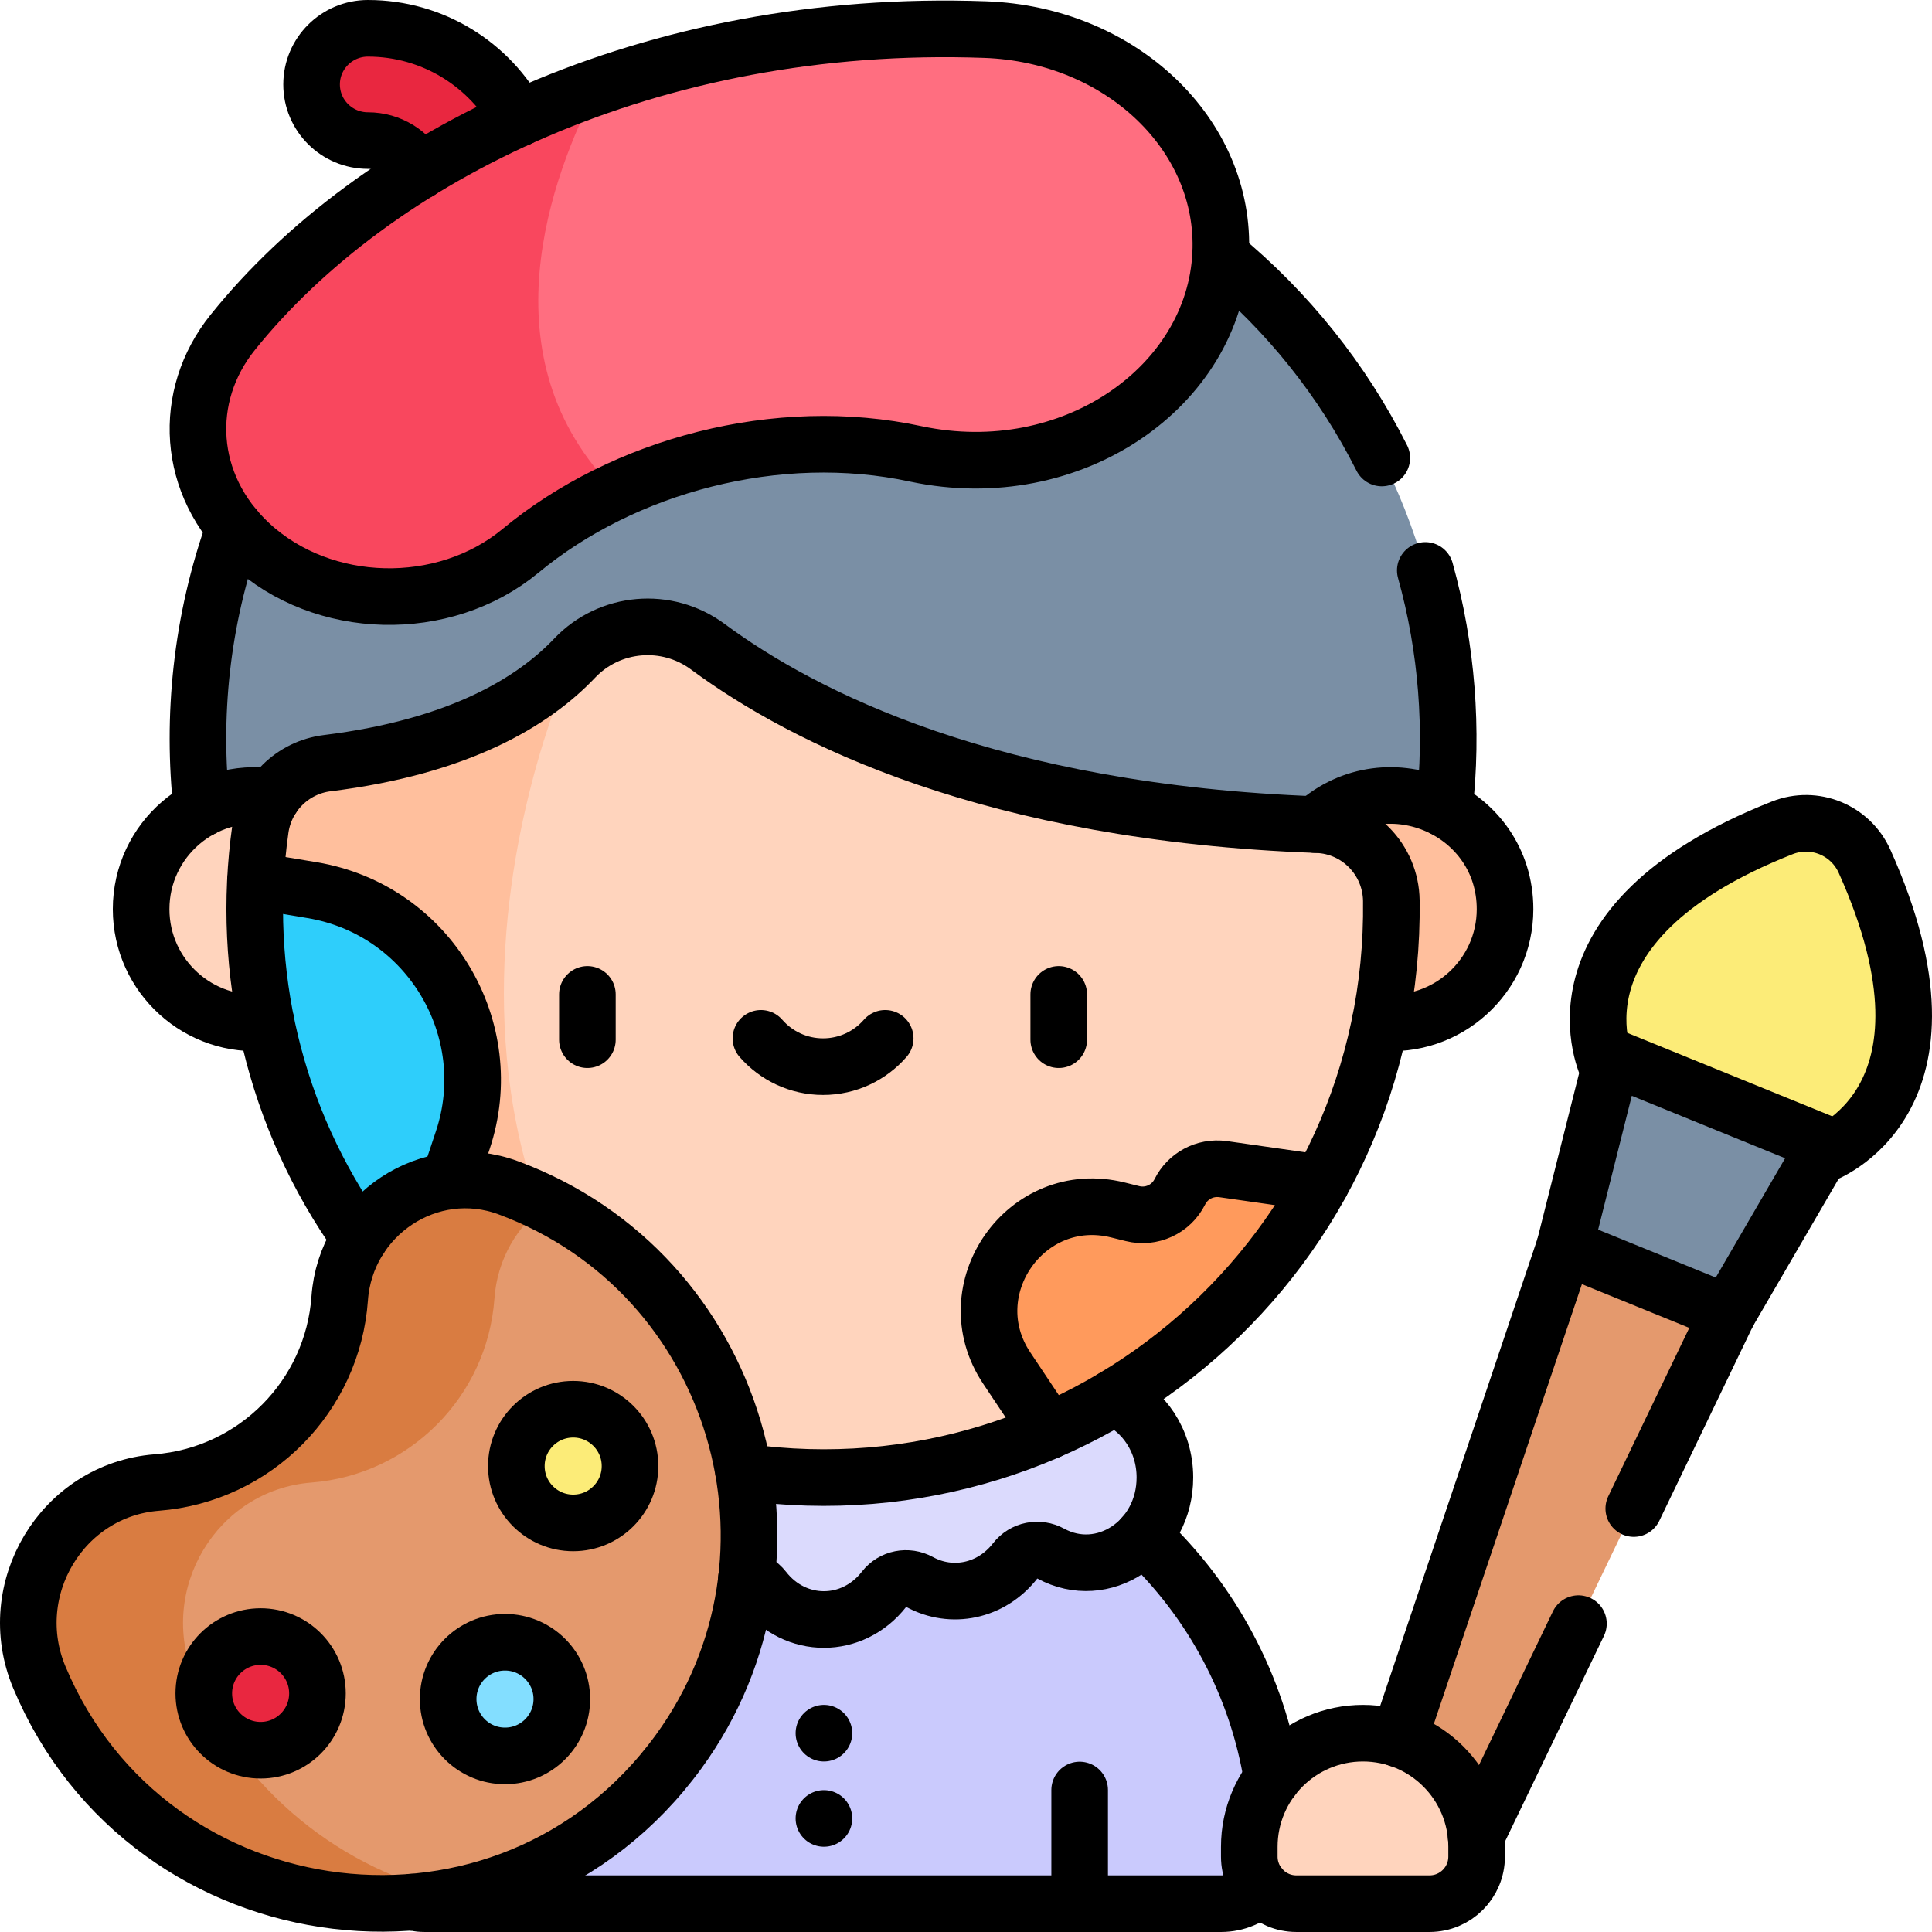 <?xml version="1.0" encoding="UTF-8"?>
<svg xmlns="http://www.w3.org/2000/svg" xmlns:xlink="http://www.w3.org/1999/xlink" version="1.1" id="Capa_1" x="0px" y="0px" viewBox="0 0 511.941 511.941" style="enable-background:new 0 0 511.941 511.941;" xml:space="preserve" width="512" height="512">
<g>
	<g>
		<path style="fill:#E4996D;" d="M414.611,330.323l-48.869,145.14c-5.629,16.714,18.066,26.36,25.711,10.467l66.396-138.005&#10;&#9;&#9;&#9;l-16.756-20.747L414.611,330.323z"/>
		<path style="fill:#FCEC78;" d="M472.273,219.361c-65.258,25.728-46.228,63.706-46.228,63.706l22.831,24.99l33.795-1.939&#10;&#9;&#9;&#9;c0,0,40.143-13.89,11.408-77.881C490.34,219.913,480.764,216.015,472.273,219.361z"/>
		<path style="fill:#7A8FA5;" d="M427.227,280.167l-12.616,50.156l43.238,17.602l26.003-44.706L427.227,280.167z"/>
		<path style="fill:#7A8FA5;" d="M52.451,195.734c0-91.484,74.163-165.647,165.647-165.647s165.647,74.163,165.647,165.647&#10;&#9;&#9;&#9;C383.745,414.893,52.451,414.893,52.451,195.734z"/>
		<circle style="fill:#FFBF9D;" cx="368.686" cy="240.91" r="30.118"/>
		<circle style="fill:#FFD4BD;" cx="67.509" cy="240.91" r="30.118"/>
		<path style="fill:#CACAFD;" d="M338.566,489.442c0,8.28-6.72,15-15,15h-29.98l-7.5-4.92l-7.5,4.92h-165.96&#10;&#9;&#9;&#9;c-8.287,0-15-6.713-15-15c0-40.24,21.03-75.57,52.71-95.58c29.077-18.411,53.617-17.42,75.23-17.42&#10;&#9;&#9;&#9;C287.945,376.442,338.566,427.021,338.566,489.442z"/>
		<path style="fill:#DBDAFD;" d="M287.827,368.911c-8.948,0-130.057,0-139.005,0c-11.515,0-20.851,10.113-20.851,22.588&#10;&#9;&#9;&#9;c0,16.913,16.51,27.692,30.237,20.172c3.215-1.761,7.165-0.99,9.415,1.904c6.347,8.162,16.887,10.255,25.336,5.626&#10;&#9;&#9;&#9;c3.215-1.761,7.165-0.99,9.415,1.904c8.338,10.722,23.56,10.722,31.899,0c2.25-2.894,6.2-3.665,9.415-1.904&#10;&#9;&#9;&#9;c8.453,4.631,18.991,2.534,25.336-5.625c2.25-2.894,6.2-3.665,9.415-1.904c13.725,7.519,30.237-3.256,30.237-20.172&#10;&#9;&#9;&#9;C308.677,379.023,299.342,368.911,287.827,368.911z"/>
		<path style="fill:#FFD4BD;" d="M350.066,313.512l-72.19,65.66c-25.281,10.981-54.632,15.166-84.15,10.37&#10;&#9;&#9;&#9;c-126.76-104.66-43.01-213.16-41.49-215.1c0.01-0.02,0.02-0.03,0.02-0.03c9.28-9.78,24.43-11.08,35.28-3.06&#10;&#9;&#9;&#9;c25.43,18.8,75.2,44.01,161.52,47.17c10.86,0.4,19.46,9.26,19.62,20.12C369.027,265.363,362.551,290.893,350.066,313.512z"/>
		<path style="fill:#FFBF9D;" d="M193.726,389.542c-36.262-5.904-69.074-24.993-92.26-53.38l-33.76-102.78&#10;&#9;&#9;&#9;c0.22-4.63,0.65-9.2,1.29-13.71c1.29-9.16,8.54-16.31,17.72-17.45c35.21-4.35,54.74-16.43,65.54-27.81&#10;&#9;&#9;&#9;C152.256,174.412,89.486,306.462,193.726,389.542z"/>
		<path style="fill:#2ECEFB;" d="M122.601,302.189c-3.88,11.652-6.91,23.513-21.14,33.97c-23.813-29.092-35.69-65.825-33.76-102.78&#10;&#9;&#9;&#9;l14.98,2.49C113.734,241.045,132.45,272.812,122.601,302.189z"/>
		<path style="fill:#FFD4BD;" d="M378.804,504.44H343.51c-6.887,0-12.471-5.583-12.471-12.471v-2.588&#10;&#9;&#9;&#9;c0-16.634,13.484-30.118,30.118-30.118h0c16.633,0,30.118,13.484,30.118,30.118v2.588&#10;&#9;&#9;&#9;C391.274,498.856,385.691,504.44,378.804,504.44z"/>
		<path style="fill:#E92740;" d="M127.878,67.531c-8.243,0-14.926-6.66-14.926-14.876c0-8.494-6.934-15.404-15.457-15.404&#10;&#9;&#9;&#9;c-8.243,0-14.926-6.66-14.926-14.876c0-8.216,6.683-14.877,14.926-14.877c24.983,0,45.309,20.257,45.309,45.157&#10;&#9;&#9;&#9;C142.804,60.871,136.121,67.531,127.878,67.531z"/>
		<path style="fill:#FF6E80;" d="M323.456,67.242c-1.67,35.25-39.5,61.72-80.66,53.06c-26.67-5.77-55.42-1.57-79.59,9.78&#10;&#9;&#9;&#9;c-78.24-31.89-4.82-107.17-4.82-107.17c30.85-10.95,64.54-16.45,97.62-15.25l5.08,0.18&#10;&#9;&#9;&#9;C297.016,9.153,324.936,35.742,323.456,67.242z"/>
		<path style="fill:#F9475E;" d="M163.206,130.082c-9.21,4.3-17.75,9.65-25.26,15.87c-20.36,16.85-52.44,16.05-71.67-1.79&#10;&#9;&#9;&#9;c-16.84-15.64-18.2-39.18-4.59-56.11c23.07-28.71,57.62-51.29,96.7-65.14C145.976,46.672,128.046,94.952,163.206,130.082z"/>
		<path style="fill:#E4996D;" d="M179.826,464.152c-14.82,20.34-35.94,33.28-58.69,38.12c-39.545,1.818-61.32-17.962-73.257-38.772&#10;&#9;&#9;&#9;c-12.855-22.41-7.88-50.829,11.392-68.036l85.485-76.323C199.197,346.68,214.745,416.204,179.826,464.152z"/>
		<path style="fill:#D97C41;" d="M144.756,319.142c-7.64,5.61-13,14.46-13.74,24.93c-1.864,25.966-22.451,46.734-48.49,48.77&#10;&#9;&#9;&#9;c-25.1,1.96-40.84,28.35-31.12,51.58c12.613,30.135,39.257,51.338,69.73,57.85c-26.7,5.69-55.63,0.25-79.18-17.42&#10;&#9;&#9;&#9;c-14.45-10.83-25.05-24.9-31.55-40.43c-9.72-23.23,6.02-49.62,31.12-51.58c14.58-1.14,28.61-8.31,38.08-20.93&#10;&#9;&#9;&#9;c6.3-8.41,9.71-18.09,10.41-27.84c1.57-22.18,23.83-37.06,44.68-29.33C138.106,316.012,141.466,317.472,144.756,319.142z"/>
		<circle style="fill:#FCEC78;" cx="151.882" cy="388.483" r="15.059"/>
		<circle style="fill:#83DEFF;" cx="133.811" cy="450.224" r="15.059"/>
		<circle style="fill:#E92740;" cx="68.795" cy="448.558" r="15.059"/>
		<path style="fill:#FF9A5C;" d="M350.061,313.509c-16.05,29.12-41.47,52.36-72.19,65.66l-11.13-16.69&#10;&#9;&#9;&#9;c-6.45-9.68-6.1-22.38,0.88-31.69c6.566-8.751,17.787-12.857,28.62-10.16l3.83,0.95c5.03,1.26,10.25-1.14,12.57-5.78&#10;&#9;&#9;&#9;c2.039-4.078,6.497-6.67,11.45-6L350.061,313.509z"/>
	</g>
	<g>
		
			<line style="fill:none;stroke:#000000;stroke-width:15;stroke-linecap:round;stroke-linejoin:round;stroke-miterlimit:10;" x1="432.919" y1="399.735" x2="457.845" y2="347.92"/>
		<path style="fill:none;stroke:#000000;stroke-width:15;stroke-linecap:round;stroke-linejoin:round;stroke-miterlimit:10;" d="&#10;&#9;&#9;&#9;M391.135,486.54c0.12-0.2,0.22-0.4,0.32-0.61l26.795-55.702"/>
		
			<line style="fill:none;stroke:#000000;stroke-width:15;stroke-linecap:round;stroke-linejoin:round;stroke-miterlimit:10;" x1="414.615" y1="330.32" x2="370.675" y2="460.81"/>
		<path style="fill:none;stroke:#000000;stroke-width:15;stroke-linecap:round;stroke-linejoin:round;stroke-miterlimit:10;" d="&#10;&#9;&#9;&#9;M482.155,306.15l0.52-0.03c0,0,40.14-13.89,11.4-77.88c-3.74-8.33-13.31-12.23-21.8-8.88c-65.26,25.73-46.23,63.71-46.23,63.71&#10;&#9;&#9;&#9;l0.35,0.38"/>
		<path style="fill:none;stroke:#000000;stroke-width:15;stroke-linecap:round;stroke-linejoin:round;stroke-miterlimit:10;" d="&#10;&#9;&#9;&#9;M427.226,280.165l-12.616,50.156l43.238,17.602l26.003-44.706L427.226,280.165z"/>
		<path style="fill:none;stroke:#000000;stroke-width:15;stroke-linecap:round;stroke-linejoin:round;stroke-miterlimit:10;" d="&#10;&#9;&#9;&#9;M53.485,214.25c-2.702-24.157-0.2-49.804,8.66-74.45"/>
		<path style="fill:none;stroke:#000000;stroke-width:15;stroke-linecap:round;stroke-linejoin:round;stroke-miterlimit:10;" d="&#10;&#9;&#9;&#9;M377.676,151.151c5.783,20.742,7.368,42.287,5.039,63.11"/>
		<path style="fill:none;stroke:#000000;stroke-width:15;stroke-linecap:round;stroke-linejoin:round;stroke-miterlimit:10;" d="&#10;&#9;&#9;&#9;M323.415,67.87c17.702,14.598,32.322,32.803,42.734,53.489"/>
		<path style="fill:none;stroke:#000000;stroke-width:15;stroke-linecap:round;stroke-linejoin:round;stroke-miterlimit:10;" d="&#10;&#9;&#9;&#9;M348.565,218.5c19.278-17.293,50.24-3.63,50.24,22.41c0,17.82-15.442,31.772-33.1,29.97"/>
		<path style="fill:none;stroke:#000000;stroke-width:15;stroke-linecap:round;stroke-linejoin:round;stroke-miterlimit:10;" d="&#10;&#9;&#9;&#9;M70.505,270.88c-17.716,1.789-33.11-12.164-33.11-29.97c0-18.369,16.346-32.632,34.84-29.75"/>
		<path style="fill:none;stroke:#000000;stroke-width:15;stroke-linecap:round;stroke-linejoin:round;stroke-miterlimit:10;" d="&#10;&#9;&#9;&#9;M109.255,504.05c0.242,0,1.29,0.39,3.37,0.39h210.94c4.1,0,7.82-1.65,10.52-4.31"/>
		<path style="fill:none;stroke:#000000;stroke-width:15;stroke-linecap:round;stroke-linejoin:round;stroke-miterlimit:10;" d="&#10;&#9;&#9;&#9;M302.915,407.07c18.419,17.349,30.254,39.855,34.19,64.18"/>
		<path style="fill:none;stroke:#000000;stroke-width:15;stroke-linecap:round;stroke-linejoin:round;stroke-miterlimit:10;" d="&#10;&#9;&#9;&#9;M295.125,370.33c7.92,3.21,13.55,11.47,13.55,21.17c0,16.906-16.46,27.669-30.24,20.17c-3.21-1.76-7.16-0.99-9.41,1.9&#10;&#9;&#9;&#9;c-6.346,8.174-16.902,10.238-25.34,5.63c-3.21-1.76-7.16-0.99-9.41,1.9c-8.341,10.714-23.573,10.725-31.9,0&#10;&#9;&#9;&#9;c-1.18-1.51-2.83-2.45-4.6-2.75"/>
		<path style="fill:none;stroke:#000000;stroke-width:15;stroke-linecap:round;stroke-linejoin:round;stroke-miterlimit:10;" d="&#10;&#9;&#9;&#9;M197.035,390.03c91.125,12.848,172.864-58.335,171.64-151.39c-0.16-10.86-8.76-19.72-19.62-20.12&#10;&#9;&#9;&#9;c-86.32-3.16-136.09-28.37-161.52-47.17c-10.85-8.02-26-6.72-35.28,3.06c-10.8,11.38-30.33,23.46-65.54,27.81&#10;&#9;&#9;&#9;c-9.18,1.14-16.43,8.29-17.72,17.45c-5.335,37.593,3.604,76.582,26.33,108.43"/>
		<path style="fill:none;stroke:#000000;stroke-width:15;stroke-linecap:round;stroke-linejoin:round;stroke-miterlimit:10;" d="&#10;&#9;&#9;&#9;M67.705,233.38l14.98,2.49c30.995,5.166,49.783,36.9,39.92,66.32c-3.491,10.486-3.231,9.733-3.62,10.77"/>
		
			<line style="fill:none;stroke:#000000;stroke-width:15;stroke-linecap:round;stroke-linejoin:round;stroke-miterlimit:10;" x1="155.648" y1="263.497" x2="155.648" y2="275.497"/>
		
			<line style="fill:none;stroke:#000000;stroke-width:15;stroke-linecap:round;stroke-linejoin:round;stroke-miterlimit:10;" x1="280.546" y1="263.497" x2="280.546" y2="275.497"/>
		<path style="fill:none;stroke:#000000;stroke-width:15;stroke-linecap:round;stroke-linejoin:round;stroke-miterlimit:10;" d="&#10;&#9;&#9;&#9;M201.633,275.139c4.003,4.594,9.892,7.501,16.464,7.501c6.572,0,12.461-2.907,16.464-7.501"/>
		<path style="fill:none;stroke:#000000;stroke-width:15;stroke-linecap:round;stroke-linejoin:round;stroke-miterlimit:10;" d="&#10;&#9;&#9;&#9;M378.803,504.438h-35.294c-6.887,0-12.471-5.583-12.471-12.471v-2.588c0-16.634,13.484-30.118,30.118-30.118&#10;&#9;&#9;&#9;c16.633,0,30.118,13.484,30.118,30.118v2.588C391.273,498.854,385.69,504.438,378.803,504.438z"/>
		<path style="fill:none;stroke:#000000;stroke-width:15;stroke-linecap:round;stroke-linejoin:round;stroke-miterlimit:10;" d="&#10;&#9;&#9;&#9;M111.115,45.37c-2.62-4.83-7.74-8.12-13.62-8.12c-8.24,0-14.93-6.66-14.93-14.88c0-8.21,6.69-14.87,14.93-14.87&#10;&#9;&#9;&#9;c17.27,0,32.31,9.67,39.95,23.87"/>
		<path style="fill:none;stroke:#000000;stroke-width:15;stroke-linecap:round;stroke-linejoin:round;stroke-miterlimit:10;" d="&#10;&#9;&#9;&#9;M61.683,88.055C99.088,41.485,172.311,4.621,261.088,7.843c35.929,1.303,63.85,27.895,62.364,59.394&#10;&#9;&#9;&#9;c-1.663,35.253-39.499,61.718-80.66,53.06c-36.815-7.968-77.587,3.074-104.852,25.653c-20.352,16.855-52.436,16.054-71.661-1.789&#10;&#9;&#9;&#9;C49.432,128.525,48.072,104.979,61.683,88.055z"/>
		
			<line style="fill:none;stroke:#000000;stroke-width:15;stroke-linecap:round;stroke-linejoin:round;stroke-miterlimit:10;" x1="218.324" y1="459.261" x2="218.324" y2="459.261"/>
		
			<line style="fill:none;stroke:#000000;stroke-width:15;stroke-linecap:round;stroke-linejoin:round;stroke-miterlimit:10;" x1="218.324" y1="481.85" x2="218.324" y2="481.85"/>
		
			<line style="fill:none;stroke:#000000;stroke-width:15;stroke-linecap:round;stroke-linejoin:round;stroke-miterlimit:10;" x1="286.088" y1="504.438" x2="286.088" y2="474.32"/>
		<path style="fill:none;stroke:#000000;stroke-width:15;stroke-linecap:round;stroke-linejoin:round;stroke-miterlimit:10;" d="&#10;&#9;&#9;&#9;M90.011,344.068c1.572-22.178,23.838-37.058,44.684-29.325c61.052,22.645,82.892,97.558,45.127,149.408&#10;&#9;&#9;&#9;c-45.171,62.018-140.299,49.86-169.414-19.732c-9.719-23.231,6.013-49.613,31.118-51.58&#10;&#9;&#9;&#9;C67.685,390.789,88.181,369.888,90.011,344.068z"/>
		
			<circle style="fill:none;stroke:#000000;stroke-width:15;stroke-linecap:round;stroke-linejoin:round;stroke-miterlimit:10;" cx="69.058" cy="448.716" r="15.059"/>
		
			<circle style="fill:none;stroke:#000000;stroke-width:15;stroke-linecap:round;stroke-linejoin:round;stroke-miterlimit:10;" cx="151.881" cy="388.481" r="15.059"/>
		
			<circle style="fill:none;stroke:#000000;stroke-width:15;stroke-linecap:round;stroke-linejoin:round;stroke-miterlimit:10;" cx="133.811" cy="450.222" r="15.059"/>
		<path style="fill:none;stroke:#000000;stroke-width:15;stroke-linecap:round;stroke-linejoin:round;stroke-miterlimit:10;" d="&#10;&#9;&#9;&#9;M277.871,379.167l-11.13-16.69c-13.802-20.712,5.074-47.932,29.5-41.85l3.83,0.95c5.03,1.26,10.25-1.14,12.57-5.78&#10;&#9;&#9;&#9;c2.039-4.078,6.497-6.67,11.45-6l25.97,3.71"/>
	</g>
</g>















</svg>
